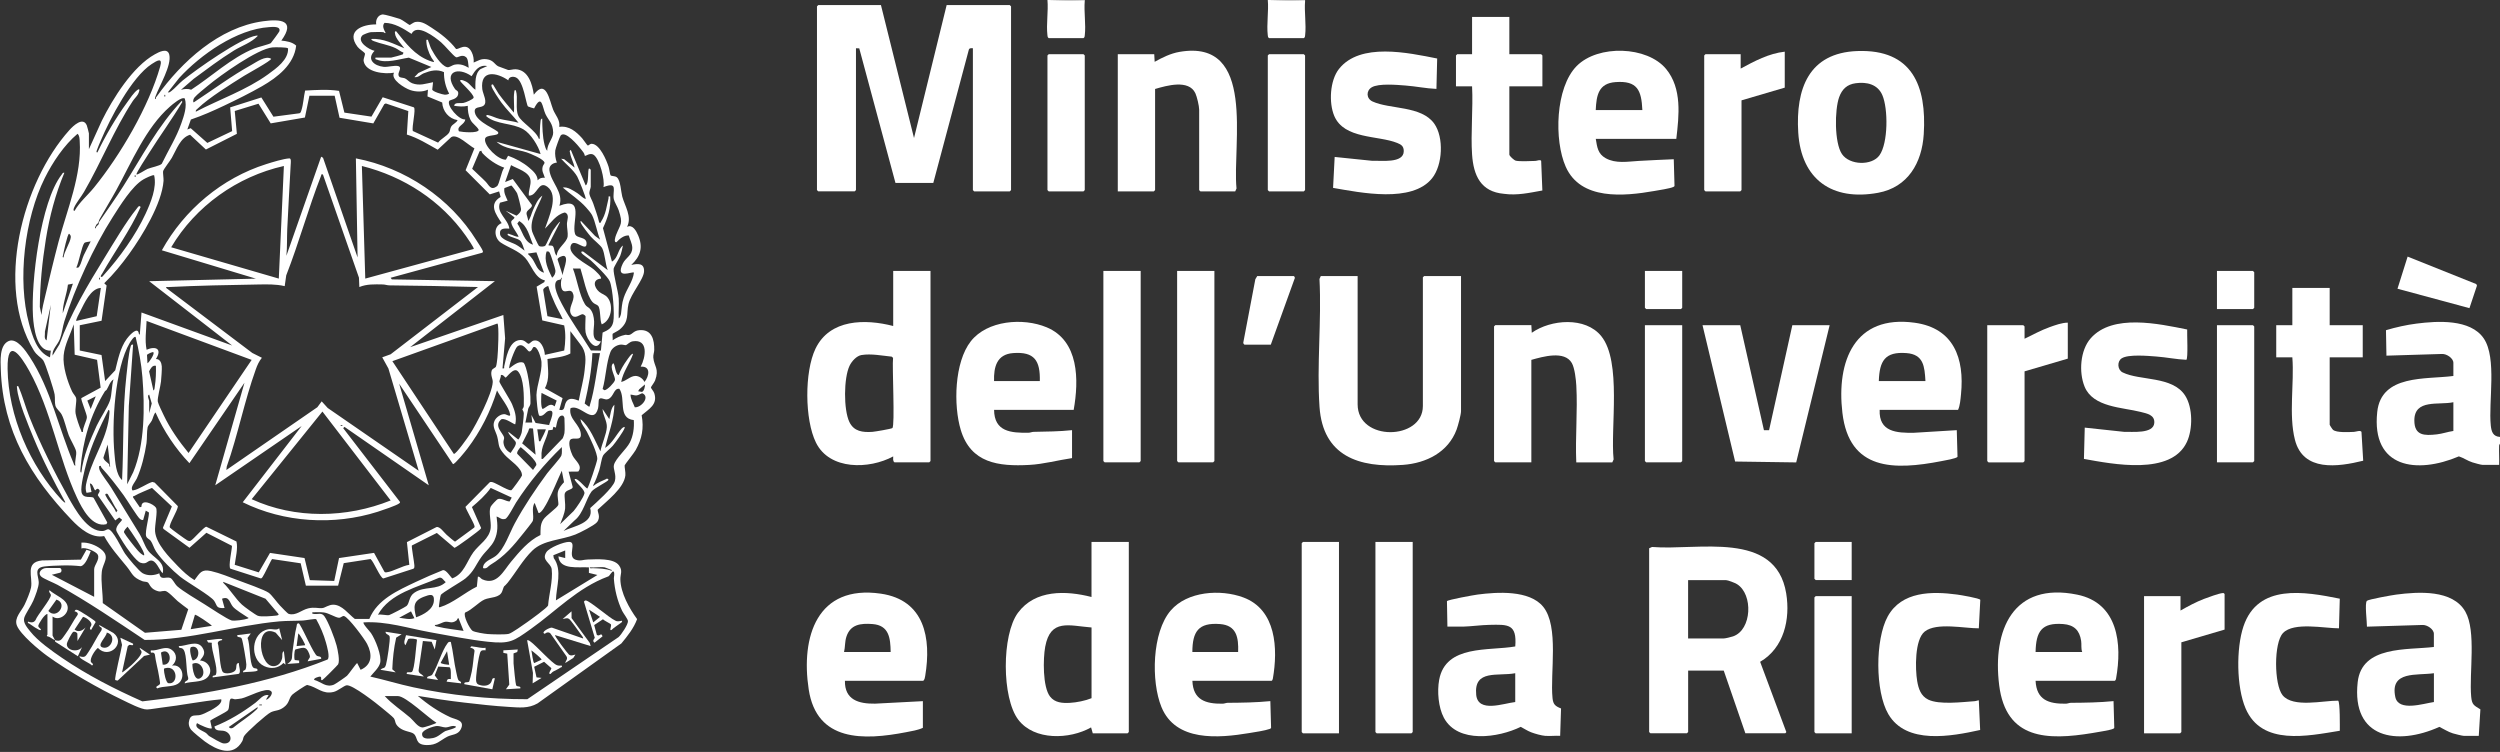 <?xml version="1.0" encoding="UTF-8"?>
<svg id="Layer_1_Image" data-name="Layer 1 Image" xmlns="http://www.w3.org/2000/svg" viewBox="0 0 707.76 212.88">
  <rect x="0" y="0" width="707.76" height="212.88" fill="#333333" stroke="none"/>
  <defs>
    <style>
      .cls-1 {
        fill: #fff;
      }

      .cls-2 {
        fill: #fff;
      }

      .cls-3 {
        fill: #fff;
      }

      .cls-4 {
        fill: #fff;
      }

      .cls-5 {
        fill: #fff;
      }

      .cls-6 {
        fill: #fff;
      }

      .cls-7 {
        fill: #fff;
      }
    </style>
  </defs>
  <path class="cls-7" d="M707.76,123.7c-.01.64.02,1.28,0,1.92,0,.03-.24.27-.25.58-.07,1.8.07,3.62.01,5.41h-4.68c-.46,0-2.32-.53-2.89-.71-1.38-.44-2.49-1.27-3.83-1.7-11.92,5.06-24.79,3.36-23.12-12.54,1.12-10.73,13.74-9.19,21.56-10.22v-3.72c0-1.33-1.95-2.59-3.24-2.51l-15.71.48-.13-7.21c2.79-.83,5.77-1.5,8.68-1.87,5.87-.75,15.22-1.35,19,4.2s1.3,18.02,1.99,24.62c.18,1.76.6,3.14,2.61,3.27ZM694.56,113.87c-4.1.9-11.04-1.01-11.05,5.15,0,4.36,2.88,4.34,6.37,3.95,1.55-.17,3.13-.74,4.68-.96v-8.15Z"/>
  <path class="cls-7" d="M359.4,0l10.08.24c-.27,3.07.36,6.73.01,9.72-.04.35-.03.62-.37.83h-9.84c-.34-.21-.33-.48-.37-.83-.36-3.06.29-6.82.01-9.96h.48Z"/>
  <path class="cls-7" d="M297.02,0l10.08.24c-.27,3.07.36,6.73.01,9.72-.04.35-.03.62-.37.83h-9.84c-.34-.21-.33-.48-.37-.83-.36-3.06.29-6.82.01-9.96h.48Z"/>
  <polygon class="cls-6" points="307.1 0 307.1 .24 297.02 0 307.1 0"/>
  <polygon class="cls-2" points="369.47 0 369.47 .24 359.4 0 369.47 0"/>
  <path class="cls-7" d="M25.19,42.19l3.63-8c3.13-6.31,8.75-15.34,15.01-18.81,1.12-.62,3.61-1.99,4.1.12.7,3.04-2.83,8.81-3.92,11.81-.08.23-.32.78.13.73-.11-.46.09-.51.27-.77,7.02-9.8,17.62-19.55,30.11-21.26,4.97-.68,9.27-.26,5.13,5.48,1.46.15,3.07.38,4.2,1.43-.61,5.36-5.27,8.95-9.64,11.47-3.3,1.9-7.32,3.89-10.78,5.53-3.05,1.45-6.19,2.84-9.39,3.92l-1.01,2.82.96-.37,4.71,4.17,7.02-3.34-.56-6.72,8.83-2.81,3.42,5.45,7.36-.97c.38-.12.47-.54.57-.87.53-1.65.64-3.84,1.04-5.56,3.22-.17,6.4-.4,9.6.09l1.52,6.15,7.66,1.14,3.18-5.49,8.83,2.86c.65.51-.66,5.63-.29,6.7l7.15,3.29c.69-1.02,2.57-1.9,3.14-2.88.29-.5.21-1.03.54-1.62.44-.77,1.46-1.04,1.84-1.87-2.48-.39-4.24-2.52-4.36-4.99l-4.17-1.72.13-1.92c-1.49.73-3.49.64-5.03.11s-5.64-2.98-4.57-4.91c-2.57.47-8.05-.03-8.6-3.3-.12-.75.55-1.79.33-2.22-.14-.27-1.61-1.2-2.05-1.8-3.37-4.49,1.32-6.39,5.28-6.35-.24-1.27.5-2.71,1.86-2.83.4-.04,4.25,1.05,4.85,1.28.73.28,2.6,1.72,2.76,1.72.13,0,1.05-.77,1.69-.87,1.77-.28,3.13.77,4.55,1.66,2.43,1.53,5.16,3.69,6.87,5.97.64.38,2.96-2.11,4.46.94.44.9.63,1.93.55,2.93,1.4-.56,2.04-1.15,3.7-.94,1.95.25,2.24,1.52,3.27,2.01.18.08,2.66,1.01,2.8,1.04.38.08,1.42-.24,2.11-.21,3.62.18,4.72,4.24,5.15,7.2,3.49-4.71,4.45,1.68,5.47,4.24.6,1.51,2.06,2.95,1.73,4.87,2.79-.39,4.75,1.32,6.49,3.23.31.34,1.42,2.01,1.57,2.04.26.06.6-.51,1.16-.48,2.27.1,4.18,4.72,4.76,6.54.17.52.4,2.18.53,2.35.25.35,1.24.13,1.8.6,1.07.88,1.16,4.1,1.52,5.44.72,2.68,2.83,5.69,1.37,8.58,1.58-.79,2.63,1.21,3.16,2.47,1.42,3.38.62,5.9-1.97,8.31,1.82-.38,3.68-.6,3.62,1.8-.06,2.26-3.75,6.39-4.41,9.27s.36,4.86-2.56,7.27c-.44.37-1.83,1.02-1.88,1.11-.2.32.05,1.41-.04,1.88,1.17-.77,2.17-1.25,3.56-1.54.34-.07.74.17,1.24,0,.88-.28,1.22-1.2,2.79-1.32,3.5-.28,4.24,2.73,4.18,5.62-.02.73-.33,1.36-.26,2.15.21,2.5,1.76,3.13.5,6.48-.23.6-1.15,1.75-1.18,1.95-.03.22.76,1.06.94,1.62,1.07,3.24-1.53,4.5-3.56,6.27.67,3.7.11,6.6-1.69,9.85-.49.88-3.06,4.06-3.12,4.32-.09.39.29,1.99.2,2.83-.38,3.65-5.3,7.29-7.81,9.71-.24.49,1,2.07-.24,3.58-.74.9-4.87,2.99-6.11,3.48-3.93,1.57-9.01,1.5-12.15,4.52-2.68,2.58-4.75,6.3-7.04,9.15-1.13,1.41-.83.33-1.5,2.34s-3.48,1.69-5.04,2.39c-1.66.75-3.58,2.96-5.45,3.67-.7.8,1.26,4.6,2.03,5.16.57.42,3.5.88,4.33.94,1.26.1,4.85.2,5.95-.05.84-.19,4.33-2.68,5.28-3.35s5.64-4.05,5.87-4.69c.25-3.22,1.4-7.06,1.02-10.26-.21-1.81-3.03-2.48-1.5-4.84.84-1.29,4.91-2.91,6.42-2.9,2.39,0-.67,4.21,1.85,5.05,1.42.47,2.16-.04,3.4-.06,2.46-.05,7.34-.49,8.9,1.68,1.1,1.54.34,2.44.37,3.93.07,3.84,2.53,8.24,4.74,11.26-.95,2.6-2.72,4.79-4.45,6.89l-23.73,16.97c-2.62,1.51-5.22,1.17-8.11,1-4.13-.24-8.57-.75-12.69-1.23-4.38-.5-8.76-1.18-13.1-1.89,2.77,2.39,5.86,4.49,9.19,6.03,1.49.69,4.25.81,2.99,3.38-.82,1.68-2.53,1.46-3.85,2.15-2.07,1.08-2.96,2.42-5.82,2.36-3.46-.07-2.35-2.22-3.73-3.24-.8-.59-2.67-.58-4.05-1.71s-.93-1.81-1.53-2.67c-.29-.41-2.67-2.31-3.28-2.83-1.51-1.28-8.48-6.74-10.1-6.47-.75.13-2.45,1.58-3.62,1.87-3.21.8-4.61-1.35-7.52-1.97-.38,0-3.81,2.34-4.2,2.73-1.12,1.11-.71,2.31-2.41,3.58-1.46,1.09-2.3.8-3.64,1.4-1.17.52-6.96,5.69-7.62,6.77-.28.46-.26.99-.5,1.42-2.58,4.63-7.24,2.54-10.61.1-.68-.49-3.5-2.79-3.88-3.31-.67-.9-.83-1.79-.49-2.89.48-1.56,1.87-1.03,3.03-1.29,1.25-.28,4.93-2.19,5.64-3.24.29-.43.45-.64.35-1.21-5.68.54-11.29,1.7-16.95,2.36-1.26.15-2.86.47-4.05.52-1.57.07-5.3-1.9-6.92-2.67-6.8-3.26-15.24-8.07-21.34-12.48-2.29-1.65-7.65-6.11-8.61-8.65-.81-2.13,1.28-3.99,2.18-5.84.58-1.2,1.6-3.62,1.84-4.87.57-2.99-1.86-7.18,3.11-7.68l11-.23,1.58-2.79,1.21.38c-.48,1.18-1.45,4-2.82,4.27-1.74-.19-3.48-.26-5.23-.21-1.43.04-3.63.11-5,.28-3.2.38-1.77,2.52-1.67,4.44.07,1.32-1.01,3.99-1.55,5.28s-2.29,3.8-2.57,4.87c-.37,1.37.9,2.78,1.72,3.82,2.13,2.71,6.15,5.54,9.04,7.51,7.05,4.81,14.89,8.83,22.69,12.28,17.84-2.02,35.71-5.16,52.42-11.84.79-.59-.19-3.9-.44-4.81-.63-2.28-1.61-4.54-2.76-6.61-.31-.2-3.07.34-3.72.37-2.17.13-4.54.05-6.71.24-12.79,1.17-25.22,5.3-38.14,5.26-8.1-5.4-16.15-10.91-24.68-15.61-1.04-.57-3.97-1.72-4.61-2.34-1.15-1.13.21-2.41,1.45-2.41h3.84c.44,0,.73,1.01.11,1.31l-2.39.6,11.99,6.24v-7.79c0-1.24,1.68-2.76,1.02-4.14-.42-.88-3.63-2.27-4.62-1.73v-1.68c1.81-.17,4.09.7,5.5,1.82,2.84,2.24.51,3.87.26,6.46-.29,2.93.33,5.9.28,8.83l11.95,8.41,10.29-.85,1.96-5.82c-.99-.76-2.06-1.49-3.01-2.3-.74-.64-2.79-2.89-3.59-2.89-1.21,0-1.19.48-2.7-.18s-1.71-1.95-2.15-2.22c-.37-.23-1.06-.17-1.52-.34-2.87-1.11-2.79-2.12-4.46-4.17-2.26-2.77-4.66-5.44-6.38-8.61-3.54.73-6.91-2.18-9.2-4.59C8.66,135.02.79,121.93.23,104.65c-.08-2.42-.45-6.94,2.23-8.1,2.3-1,4.88,2.86,5.94,4.49,5.98,9.12,8.21,20.22,12.4,30.04.13.3.13.71.54.77-.28-1.31.44-2.94.19-4.14-.19-.93-1.58-3.23-2.05-4.43-.69-1.79-1.21-4.36-2.01-5.9-.48-.93-1.53-1.6-1.78-2.54s-.06-2.07-.22-3.14c-.19-1.25-2.64-8.93-3.24-9.7-.82-1.03-1.76-1.29-2.69-2.83-10.91-18.05-3.31-47.41,10.12-62.36,1.08-1.2,3.84-3.85,4.91-1.32.1.22.6,2.15.6,2.28v4.43ZM108.56,9.11c-1.04-.13-2.49,0-3.6,0-.37,0-2.12.63-2.41.95-1.61,1.77,1.93,3.99,3.49,4.33-2.39,2.4-.07,4.26,2.55,4.53,1.31.13,3.16-.53,4.26-.18.93.3-.03,1.64-.05,2.25-.04,1.22,1.14.88,1.87,1.21.57.25,1.21,1.06,2,1.36,2.16.82,3.81.11,5.93-.29l-.23,2.06c0,.59,2.89,1.43,3.53,1.48.36.03.96-.09,1.26-.3-1-1.85-1.51-3.98-1.47-6.09-1.99-.89-3.78-.44-5.73.33-.85.34-1.55,1.28-2.64,1.08l1.12-1.16,3.68-1.71-6.38-2.64c-2.69.39-6.34,1.67-8.97.58-.38-.16-.59.03-.48-.59h4.44c.22,0,3.14-.81,3.34-.94l.14-.49c-.83-.26-1.43-.87-2.23-1.25-2.01-.95-4.23-1.23-6.16-1.99-.29-.11-.66-.25-.72-.6,3.35-.25,6.37,1.39,9.36,2.63-.8-1.17-2.5-2.72-2.64-4.19-.03-.35-.14-.7.36-.6,2.71,3.36,5.2,6.75,9.42,8.33,2.11.79,1.09.06.58-.82-.84-1.46-1.56-3.43-1.48-5.11.62-.12.42.12.59.48.31.67.44,1.38.8,2.08.81,1.55,2.73,4.69,4.44,5.17.66.19,1.45-.59,2.26-.72,1.5-.26,2.63.17,3.9.9-.15-.83-.1-2.44-.73-2.99-1.15-1-2.4.24-2.86,0-.8-.4-3.2-3.35-4.21-4.2-1.73-1.46-6.88-5.52-8.39-2.41-2.29-1.49-4.83-3.1-7.64-3.12-.82.88-.1,2.02.32,2.88-.33.12-.52-.23-.6-.24ZM76.71,12.16c.16-.13,2.31-3.09,2.37-3.28.5-1.53-1.93-1.27-2.9-1.2-9.16.58-19.4,7.81-25.44,14.38l-3.23,4.08c.49.1.64-.11.97-.35.99-.73,2.19-2.15,3.23-3,3.81-3.1,16.49-12.08,20.87-12.71.14-.02.39-.06.36.12-1.86,1.91-4.47,2.73-6.7,4.1-3.95,2.44-7.67,5.27-11.41,8.02l-3.6,3.11c1-.27,1.89-.37,2.89-.03,5.76-3.73,11.32-9.01,17.8-11.66.99-.41,4.32-1.19,4.8-1.56ZM81.54,13.7c-.23-.37-3.78-.34-4.41-.28-4.16.36-14.76,7.91-18.22,10.8-.93.77-3.18,2.56-3.83,3.36-.27.33-.57,1.05-.25,1.42,5.34-3.5,10.69-7.51,16.27-10.59,1.52-.84,4.1-2.77,5.67-1.76-.01.56-6.61,4.16-7.65,4.81-3.85,2.43-9.91,6.15-13.09,9.22-.29.28-.69.47-.6.95,6.69-3.5,14.35-6.14,20.47-10.59,2.33-1.69,5.84-4.18,5.65-7.35ZM21.11,59.69c1.41-2.5,3.71-4.38,5.51-6.6,7.43-9.14,15.53-22.93,18.73-34.26.76-2.69-.88-1.69-2.39-.71-5.69,3.68-11.83,15.52-14.46,21.75-.33.79-.78,1.76-1.04,2.56-.08.23-.33.77.12.72,2.32-4.83,5.19-9.74,8.35-14.08.77-1.06,2-2.97,3.05-3.66.93-.61.28.92.08,1.28-.33.6-1.05,1.28-1.46,1.9-5.24,7.98-8.96,17.36-13.82,25.75-.77,1.34-2.25,3.12-2.79,4.41-.1.23-.38.97.1.94ZM137.95,18.7c-2.3-.44-3.38,1.15-4.44,2.87-3.86-2.76-8.09-1.26-4.68,3.66.27.39.94.42.9,1.22-.08,1.74-2.31,1.75-2.54,2.11-.82,1.32,2.73,5.49,4.52,5.24-.1,1.52-2.56,1.85-1.78,3.38.95.23,5.43.63,5.61-.41-.6-1.15-1.76-1.66-2.36-2.88s-.77-2.65-.75-3.93c-1.37.32-2.47.17-3.84,0,.04-1.1,1.71-.65,2.65-.83.56-.11,2.7-.98,2.85-1.48.09-1.03-3.8-4.38-3.82-4.76-.03-.66,1.65.19,1.85.31.95.58,1.53,1.61,2.47,2.21,0-1.85-.22-4.61,1.46-5.86l1.9-.85ZM143.95,22.77c-3.33-2.33-8.07-3.13-7.41,2.49.16,1.33,1.66,3.78.28,4.71-.9.61-2.74.09-2.38,1.92.57,2.84,6.44,4.8,6.62,5.63.25,1.11-3.47.46-3.73,1.77-.39,1.99,3.76,6.06,5.9,5.91l.61-1.11c2.14.77,4.24,1.9,5.97,3.37,1.11.95,2.37,2.04,2.4,3.59.54-.63,1.22-.8,2.04-.72-.33-1.18-.94-1.81-.62-3.13.09-.39.52-.88.53-1.07.06-1.01-4.12-2.69-5.06-3-2.85-.94-6.17-.85-8.52-2.99l12.47,3.48c-.59-2.29-2.82-5.82-4.87-7-3.25-1.87-7.56-1.29-10.48-3.67-.1-.49.24-.41.58-.34.87.16,2.03.78,3.05,1.03,1.8.43,3.69.63,5.48,1.11-1.55-1.98-3.41-3.74-4.9-5.77-.6-.83-2.67-3.84-2.78-4.66-.06-.44.28-.52.47-.35.11.1,1.26,2.15,1.59,2.61,1.35,1.84,2.83,3.56,4.29,5.3.23-2.07-.19-3.74.12-5.87.05-.33.11-.75.47-.36.65,2.15-.25,5.1.67,7.13.84,1.85,5.06,4.22,5.82,6.53.39.06.22-.32.24-.59.07-1.44.04-2.9.23-4.33.05-.36.03-.74.48-.83.03,2.38.07,5.08.65,7.38.11.44.38,1.49.79,1.72-.13-1.8,1.71-3.55,1.66-5.12-.08-2.71-1.29-3.35-2.19-5.26s-.97-5.95-3.21-1.59c-.13.02-1.62-.48-1.72-.55-.55-.46-1.21-7.21-3.42-8.21-.82-.37-2.08-.22-2.16.83ZM46.78,27.33v-.48h-.24v.48h.24ZM94.76,27.1h-7.16s-1.28,6.17-1.28,6.17l-9.68,1.66-3.46-5.57-6.72,2.06.6,6.47-8.77,4.44-4.48-4.18c-2.77.82-3.8,4.15-5.16,6.52-.54.94-2.23,3.07-2.47,3.77-.11.32.16,2.04.12,2.74-.44,6.41-6,15.53-9.74,20.71-2.13,2.94-4.43,5.77-7.05,8.3l.67.64-1.43,9.98-6.17,1.27v7.15s6.16,1.28,6.16,1.28l1.02,7.38,2.87-3.06c.76-3.02,1.4-6.34,3.26-8.9.47-.64,2.51-3.07,3.23-2.08.24.33.06.88.46.85l.48-6.23,25.67,9.35-23.51-18.21,30.23-.72-26.63-8.03c6.34-11.46,17.01-20.44,29.56-24.4,1.7-.54,4.86-1.52,6.54-1.62.6-.04.39,1.33.37,1.81-.3,6.06-.7,12.15-.97,18.21-.11,2.51,0,5.04-.24,7.55l9.84-28.05.53.31,9.78,28.22-.48-28.05c13.93,2.67,26.7,11.23,34.17,23.27.35.56,1.6,2.42,1.72,2.84.09.31.19.39-.14.61l-25.91,7.08.34.46,29.17.5-23.99,18.69,26.39-9.11.5,6.6-.74,8.51c.72.12.39-.18.48-.58.55-2.25,1.2-6.84,4.12-7.4,1.64-.32,2.19.89,2.74,1.02.32.07.86-.76,1.46-.89,2.07-.47,3.11,2.35,3.19,4.03l5.48-1.23c.35-2.34.47-4.79-.01-7.12l-6.2-1.4-1.6-9.56,2.18-1.29.15-.5c-2.86-.56-3.84-4.49-5.6-6.39-1.88-2.03-4.79-2.91-6.86-4.29-1.93-1.28-2.17-4.61.23-5.52-1.61-2.48-3.81-5.35-.29-7.41l-.43-1.57-2.65.85-6.84-6.84,2.5-6.2c-1.52-.72-4.9-4.27-6.57-3.17l-3.83,3.56c-2.82-1.58-5.61-3.33-8.73-4.29l.41-6.65-6.37-2.16-.43.2-3.11,5.45-9.56-1.6-1.38-6.23ZM38.63,49.38c.25.23,2.56-1.31,3.12-1.55.96-.41,3.57-.89,4.05-1.47,1.85-3.82,4.15-7.45,5.55-11.48.75-2.16,1.67-4.73.97-6.98-.87-.63-3.53,1.69-4.22,2.29-6.82,5.97-10.87,15.8-15.19,23.66-1.52,2.77-3.2,5.46-4.73,8.22-.19.34-.21.75-.36,1.02-.11.2-.36.23-.52.5-.03.04-.77,1.29-.17,1.01.04-.59.57-.78.72-1.01.17-.26.13-.65.26-.84,2.25-3.3,4.64-6.62,6.8-10.04,5.22-8.24,9.79-17.07,16.58-24.19l.12.36c-2.96,4.97-6.39,9.63-9.46,14.52-.35.56-3.75,5.74-3.5,5.97ZM11.75,89.18c.16-1.86.65-3.7,1.08-5.52,1.2-5.06,2.41-10.18,3.74-15.2,2.43-9.17,6.64-18.97,5.99-28.56-.05-.7-.04-1.5-.61-2.02-3.81,3.2-7.06,8.08-9.28,12.54-5.71,11.48-7.81,28.82-4.45,41.21.96,3.55,2.22,8.06,5.93,9.54l.24-1.92c-4.09.32-4.86-6.69-5.05-9.7-.59-9.64,2.1-32.4,8.11-40.1.23-.29.28-.65.77-.54-2.53,6.05-4.2,12.37-5.24,18.85s-1.65,12.74-1.71,19.14l.48,2.28ZM165.78,94.09c-.19-1.19,0-3.24,0-4.55,0-.13-.57-.59-.83-.59-.73-.02-2.24,1.63-3.22.09-1.11-1.76,1.04-3.79.59-5.62s-1.78-.76-2.6-.97c-1.17-.31-1.01-2.88-.65-3.8-.37-.09-.13.32-.41.47s-.72.08-1.02.37c-1.38,1.26.69,5.15,1.4,6.51,2.35,4.52,5.58,8.86,8.25,13.21l2.83.05.48-5.1c1.53-.69,2.65-1.24,3.02-3.04.43-2.09-.14-9.53-1-11.5-.58-1.33-4.15-4.78-5.37-5.9-.51-.47-2.47-1.73-2.64-2.16s.25-.41.55-.31l6.89,5.22c-.69-1.68-.79-4.72-1.57-6.21-.4-.77-2.48-2.4-3.22-3.26-.58-.67-2.75-3.4-2.89-4.07-.03-.13-.06-.4.12-.36l3.95,4.2,1.45,1.07c-.86-2.08-1.3-5-2.28-6.95-.29-.58-1.21-1.64-1.68-2.16-1.92-2.15-4.45-3.74-6.6-5.63,1.31-.31,3.06.9,4.15,1.6.78.51,1.45,1.35,2.32,1.63.23-.25-2.07-5.8-2.39-6.36-1.07-1.87-3.13-3.44-4.56-5.03l.85.11,2.98,2.41c-.25-1.36-1.07-2.77-1.28-4.12-.06-.42-.33-.56.2-.91l4.2,10.06c1.02-.53.48-4.44.96-4.79.15-.02.48.32.48.36v4.79c0,.46-.48,1.3-.38,2.05.1.71.84,1.95,1.1,2.74.59,1.79,1.27,3.56,1.68,5.4.56.12.38-.08.53-.31,1.38-2.13,1.52-4.2,2.1-6.54.1-.41-.24-.7.48-.58.27,3.15-.74,6.17-2.05,8.98l2.54,9.47c1.79-1,1.65-3.51,3.11-4.55-.19.94-.43,2.05-.77,2.94s-1.8,3.07-1.86,3.67c-.14,1.4,1.3,6.31,1.44,8.37.12,1.85-.09,3.78,0,5.63.36-.07.62-1.09.66-1.37.26-1.78.16-2.65.77-4.5.81-2.45,2.58-4.56,2.88-7.07-.45-.46-5.41,2.12-3.16-2.56.82-1.7,2.72-2.31,2.69-4.5-.02-1.16-.69-2.37-.99-3.47-1.37-.07-2.58.93-3.46,1.9-.92.2-.32-1.55-.13-2.05,1.3-3.29,2.02-3.02.74-6.95-.31-.95-1.23-2.39-1.39-3.16-.47-2.25,1.42-5.12-2.93-3.42.46-2.07-1.07-7.92-2.74-9.12-1.03-.74-2.31.42-2.53.26-.1-.74-.66-1.32-1.11-1.89-.76-.98-4.44-5.41-5.73-3.86-.26.31-1.47,3.69-1.53,4.22-.13,1.17.05,2.35.45,3.45-1.23.1-2.29.92-2.11,2.22.48,3.48,4.11,6.18,2.83,10.01,7.3-2.87,3.39,4.75,4.42,7.93.47,1.46,3.27.67,3.27,2.75,0,2.61-3.44-1.63-4.4.41-1.29,2.74,4.71,5.45,6.41,6.9.42.36,2.45,2.17,2.05,2.63-2.46.19-1.99,2.46-.49,3.73.8.67,1.69.76,2.41,1.67,1.72,2.19,1.05,6.44-1.68,7.55-.62-1.22-.25-4.48-1.07-5.29-.38-.38-1.07-.45-1.58-1.06-1.69-2.01-2.54-6.91-3.38-9.45l-2.14-.02c1.15,2.91,1.81,7.53,3.42,10.13.46.74.93.77,1.38,1.26.89.97,1.13,2.3,1.21,3.59.12,2.05-1.19,5.65,1.91,5.65-1.39,3.37-4.02-.63-4.32-2.52ZM136.27,42.67l-.49.15-2.11,4.96c1.24,1.25,2.58,2.38,3.81,3.64.96.98,1.43,2.66,3.21,1.3.72-.55,1.22-4.27,2.06-5.25-2.27-.8-4.48-2.34-6.13-4.07-.24-.26-.32-.7-.35-.72ZM149.71,55.38c-.14-1.44.67-3,.47-4.42-.34-2.34-3.74-3.18-5.5-4.21l-1.68,4.79,2.16-.86,5.4,7.34c.26.74-1.24,1.31-1.47,2.14-.18.65.52,1.67.38,2.41.74-.72.95-2.06,1.4-3.04.64-1.42,1.38-3.26,2.68-4.15-1.09,2.92-3.8,7.01-2.89,10.2.13.46,1.74,3.95,1.93,4.07.39.24,1.47.23,1.81-.12.25-.26,1.61-3.45,2.17-4.3.16-.25,1.82-2.64,2.02-2.42l-3.35,6.59c.35.28.95-.09,1.32.35.42.5.37,2.2,1.07,2.64.02-2.18,2.81-3.62,3.07-5.45.13-.94-.21-2.41-.2-3.54,0-1.05.87-2.68-.59-3.24-2.49.57-3.91,2.92-5.63,4.57,1.02-3.13,4.03-9.32.69-11.84-2.59-1.95-2.81,2.63-5.25,2.49ZM80.37,46.99c-13.22,2.97-25.01,11.37-31.91,23.01l30.47,8.87,1.44-31.88ZM134.11,70.48c.21-.24-1.88-3.21-2.2-3.67-7.06-10.02-17.59-16.84-29.46-19.82l.96,31.88,30.71-8.39ZM91.41,49.38c-.6-.08-.38.02-.5.34-3.61,9.21-6.27,19.01-9.88,28.24l-.43,3.05c-2.47-.59-5-.51-7.54-.47-8.4.14-17.03.31-25.43.73-.27.01-.66-.16-.59.24l24.39,18.42,2.71,1.36c-.85,1.07-1.28,2.03-1.73,3.3-3.19,8.84-5.07,18.6-8.22,27.5l-.11.97,25.76-17.77,1.23-1.66,1.71,1.88,25.75,17.77-8.57-28.95-1.75-3.17,2.38-.86,24.73-19.04c-8.36-.25-16.7-.37-25.08-.47-.62,0-1.21-.25-1.9-.26-2.24-.04-4.51-.14-6.61.73l-.11-2.65-10.21-29.24ZM38.38,50.1v-.48h-.24v.48h.24ZM43.65,49.63c-.36-.25-2.57.88-3.03,1.15-3.24,1.87-6.66,7.48-8.72,10.7-5.33,8.33-10.7,20.04-13.68,29.48-.51,1.62-.65,3.41-1.25,4.99-.66,1.73-2.27,2.9-2.1,4.73l1.96-3.19c3.02-8.43,8.07-16.93,12.81-24.6,2.54-4.11,6.06-10.13,9.02-13.76.29-.35.72-1.21,1.15-.52-2.96,6.65-7.33,12.55-10.89,18.85-.17.3-.46.53-.38.93.46.1.57-.23.82-.5,4.52-4.99,9.03-11.27,11.86-17.39,1.46-3.17,3.23-7.4,2.42-10.87ZM143.23,59.69l3,1.37c.6-.46,1.33-1.07,1.27-1.91-.05-.64-.84-3.82-1.1-4.43-.14-.32-1.44-2.15-1.64-2.21l-1.96.74c-.25,1.32.43,2.43.92,3.56l-2.18.58c-1.13,2.85,2.33,4.64,2.66,7.33-1.3-.03-2.83-.24-2.64,1.54.17,1.6,3.15,2.26,4.48,2.98.86.47,1.7,1.14,2.48,1.72-.29-.76-.7-2.4-1.31-2.88-.82-.66-2.62-.85-3.49-1.55-.09-.63.36-.28.68-.2.82.19,1.59.77,2.43.69-.39-1.05-2.48-3.49-2.04-4.43.15-.33.94-.66.84-1.08l-2.4-1.8ZM150.91,69.28c-1.04-2.35-1.52-5.32-3.93-6.7l-.53.71c1.43,1.98,1.87,5.27,4.46,5.98ZM17.99,72.88c.17-1.69,1.92-4.22,2.05-5.73.04-.43-.18-.72-.48-.98-.45,0-1.59,5.3-1.69,5.98-.04.25-.32.78.13.73ZM25.67,68.33c-.45.14-1.53.16-1.8.47-.7.8-1.59,5.69-2.27,6.96.56.06.62.05.91-.41.46-.72.79-2.23,1.21-3.11.62-1.32,1.33-2.6,1.96-3.91ZM154.75,71.2c-.87,2.54.46,5.18,1.56,7.43.63-.53,1.01-1.27.92-2.11-.06-.56-1.31-4.47-1.57-4.91-.28-.46-.37-.46-.91-.41ZM151.86,71.44c-3.58.59-2.46-.09-1.09,1.93.92,1.37,1.34,3.4,3.25,3.82l-2.16-5.75ZM159.3,77.91c-.07-1.01,1.93-5.17.33-5.47-.36-.07-1.8.47-1.78,1.03l1.45,4.43ZM28.31,79.11v-.48h-.24v.48h.24ZM20.63,80.31l-1.4.27c-.31,2.73-1.5,5.36-1.47,8.12l2.88-8.39ZM155.23,81.03c-.23-.2-1.54.63-1.44,1.09l1.19,7.39,4.34.87c-.66-1.5-1.52-2.9-2.2-4.39-.71-1.57-1.44-3.29-1.88-4.96ZM28.55,81.51c-2.92.16-4.68,4.37-5.88,6.71-.21.41-1.29,2.35-1.07,2.64l5.78-1.34,1.17-8.01ZM13.19,96.37l1.2-10.07-1.67,7.55c.09.77-.37,2.08.47,2.51ZM71.25,101.89l-29.75-11.03c-.1,2.72-.54,5.45,0,8.15,2.71-1.17,4.44-.16,2.64,2.63,1.15-.03,1.58,1.07,1.66,2.07.07.89-.13,3.29-.22,4.28-.13,1.32-1.07,4.76-.91,5.69.11.66,1.3,3.08,1.67,3.86,1.81,3.82,4.36,7.44,7.04,10.7l17.87-26.36ZM140.82,91.58l-29.74,10.67,17.4,26.25c.61.15,4.01-4.73,4.53-5.53,1.93-3,6.34-11.47,6.49-14.81.04-.91-.69-1.94-.31-3.22.19-.64,1.05-.74,1.23-1.18.19-.47.32-1.84.4-2.46.16-1.28.54-9.32,0-9.7ZM21.14,100.42l-.27-8.6c-.94,2.87-2.56,5.71-2.85,8.78s1.05,7.37,2.4,10.25c.27.57.99,1.34,1.11,1.77.26.97-.34,2.99-.13,4.44.15,1.02,1.12,3.93,1.6,4.87.13.25-.13.45.5.34-.14-1.24,1.1-3.16,1.1-4.2,0-.84-1.81-5.02-1.56-5.37l5.45-2.95-1.01-7.88-6.34-1.45ZM161.47,93.73v6.35c-1.83,1.02-4.38,1.18-6.48,1.56.07,2.86.73,5.6-.73,8.26l5.01,2.81-.93,3.31c1.76.44,1.27-1.15,1.95-2.24,1.12-1.79,3.4-.22,3.57-.39.5-2.85,1.34-5.65,1.65-8.54s.64-5.14-1.31-7.5l-2.74-3.62ZM38.39,95.41c-.4-.37-1.45,1.31-1.63,1.61-4.27,7.17-5.15,23.16-4.36,31.35.22,2.35.4,5.93,2.16,7.55.48-9.86.12-19.75,1.23-29.58.25-2.22.6-6.16,1.18-8.17.12-.41.18-.69.71-.61l-1.21,17.37-.47,22.18,1.72-3.43c3.28-7.88,3.28-18.43,2.6-26.89-.31-3.85-1.01-7.65-1.92-11.39ZM181.38,103.8c1.44-2.63,2.27-7.89-2.26-7.17-.87.14-1.65,1.05-1.92,1.08-.31.04-.92-.19-1.45-.15-1.24.1-2.5.96-2.94,2.11-1.18,3.06-1.29,7.25-2.21,10.46l.54.35c.81-.07,2.74-2.1,2.94-2.83.27-.96-1.73-3.65-.5-4.8.55.02.56,3.1,1.56,3.35.51-1.47,1.44-2.98,2.35-4.25.18-.25,1.4-2.11,1.73-1.74-.92,2.69-2.82,5-3.36,7.91,1.34-.22,2.55-1.63,3.96-1.69,1.06-.05,2.2.74,2.63,1.7,1.35-1.61,1.88-4.56-1.08-4.32ZM150.94,98.32c-.11.06-.49,1.26-1.11,1.18-.53,0-1.72-2.77-3.41-1.38-.63.52-2.58,5.74-2.22,6.16,1.04-.77,2.5-2.1,3.92-1.64.52.17,1.09,2.65,1.24,3.32.51,2.21.91,6.04.82,8.25-.03.67-.54,1.06-.64,1.52-.36,1.59-.61,3.26-1.02,4.85l.24-.96h1.92s-.24-2.16-.24-2.16l1.19,2.28,3.84.6c.15-1.01,2.17-4.75-.25-3.97-.8.26-1.34,1.58-2.48,1.35-.51-.11-.9-5.09-.87-5.89.12-2.96,1.62-6.3,1.43-9.35-.05-.86-1.1-4.9-2.36-4.17ZM30.71,116.03c-2.41,4.83-4.78,9.77-6.22,15-.49,1.79-1.77,6.73-1.41,8.32.46,2.02,2.82.98,3.43,1.61l3.86,6.94-.24.5c-4.08,1.02-6.9-4.45-8.34-7.52-5.3-11.34-7.22-24.56-13.51-35.89-2.32-4.18-6.26-9.93-6.13-.58.19,13.31,6.29,27.45,15.36,37.16.04.04,1.18,1.22.93.51-3.26-5.9-6.38-11.91-8.95-18.15-1.45-3.52-4.4-10.46-4.66-14.04-.03-.36-.2-.67.33-.57,1.26,2.79,2.01,5.77,3.13,8.62,2.92,7.43,7.2,15.96,11.11,22.94,1.82,3.24,5.41,9.78,9.76,9.45.59-.05,1.09-.51,1.45-.5,1.37.04,3.91,5.65,4.81,6.94.8,1.14,3.96,4.98,5.02,5.54,1.47.78,3.19.62,4.68,0,.29,2.21,1.97.8,3.12,1.32.65.3,1.29,1.75,1.87,2.28,1.59,1.44,5.75,3.88,7.75,5.13,1.49.93,6.38,4.2,7.64,4.59.8.25,3.75-.18,4.57-.49.57-.21.2-.26-.06-.43-1.05-.68-3.29-2.07-4.04-2.92-1-1.13-1-3.13-3.11-2.29l.72,2.63c-2.46.14-2.01-.58-2.92-2s-7.72-5.3-9.67-6.88c-2.14-1.74-5.3-4.83-6.8-7.11-.64-.98-1-2.35-1.52-3.04-.38-.51-1.07-.6-1.3-1.34-.4-1.25,1.07-6.22.75-6.72l-.85-.48-.73,2.63c-.36.07-.56-.03-.85-.22-.74-.51-3.81-5.59-4.71-6.8-1.92-2.61-4-5.35-6.2-7.72-.14-.15-.21-.39-.24-.59l-.48.12c-.04.38,0,.71.13,1.07.47,1.18,2.52,3.73,3.33,5.06,2.65,4.38,5.36,8.73,8.02,13.09.82,1.35,1.38,3.22,2.24,4.47,1.61,2.36,5.07,3.24,4.28,6.63-.98-.89-1.84-3.83-3.46-3.6-.89.13-1.14,1.15-2.79.62-1.3-.42-4.09-4.4-4.88-5.67-.38-.61-1.95-3.05-2.01-3.51-.19-1.44,1.69-2.62,1.62-3.03l-.79-.61-1.12.83-4.91-7.08c-.14-.48,1.08-1.22.13-1.81-.46-.29-.75.37-.85.37-.41,0-.71-2.09-1.56-1.91l.47,2.39-1.41.23c-.56-1.45.03-3.21.45-4.66,1.79-6.13,5.57-11.27,6.02-17.72.02-.25.16-1.13-.25-1.09ZM43.42,99.73c-.21-.21-1.56.47-1.81.72l.14,2.4c.53-.32,2.09-2.69,1.68-3.12ZM169.86,99.97h-2.16c-.17,4.81-1.1,9.59-2.18,14.27l1.1.83c.53.07.28-.09.37-.36,1.42-4.58,1.92-10.02,2.88-14.75ZM44.14,103.56c-1.04-.24-1.5.8-1.93,1.57l1.21,5.38c.35.02.36-.86.41-1.15.3-1.92.36-3.86.31-5.8ZM143.95,122.26l2.75,2.16c.32-.07.95-1.67,1.01-2.07.19-1.32.55-3.97.58-5.26.01-.67-.41-1.02-.41-1.18s.4-.48.41-.95c.05-2.5.11-7.95-1.68-9.85-1.2-1.27-3.17,1.81-3.49,1.8-.12,0-.74-1.02-1.32-.72.07.6-.41,1.32-.42,1.84,0,.37,3.1,5.23,3.58,6.38.77,1.86,1.38,3.66.92,5.68-.22.25-2.71-1.81-3.92-1.41-2.36,1.9.51,3.92.75,5.18.08.39-.22.85-.18,1.35.09,1.34.85,2.41,2.03,3.02.43-.75,1.79-2.3,1.44-3.1-.23-.52-2.41-2.45-2.04-2.89ZM23.03,133.77c.51-4.52,2.45-9.15,4.35-13.27.96-2.07,3.1-5.2,3.73-7.06.59-1.73.46-4.22,1.03-6.04-1.03.65-1.39,2.08-1.94,2.93-.14.22-.4.27-.53.49-4.1,6.67-6.28,14.06-6.88,21.88-.02.26-.19,1.12.24,1.07ZM60.94,137.37l8.27-29.01-15.59,22.77c-3.99-4.19-7.25-9.09-9.6-14.38-.55.64-.67,1.58-1.04,2.32-.31.61-1.06,1.32-1.19,1.93-.26,1.15-.12,3.11-.32,4.47-.48,3.24-1.39,6.99-2.73,9.98-.36.8-1.7,2.32-1.38,3.05.12.28-.04.38.41.31,1.5-.22,3.78-1.91,5.35-2.37l.67.19,6.56,6.66c.02,1.22-2.68,5.27-2.26,6.06.15.27,4.61,3.49,5,3.66.35.15.49.25.88.07.76-.35,3.75-3.94,4.44-3.96l8.53,4.18c.47,1.99-.23,4.51-.49,6.6l6.8,2.14,3.19-5.51,9.77,1.45,1.51,6.26,6.9.23,1.36-6.48,9.91-1.47,2.91,5.3c.18.27.38.23.66.2,1.78-.2,4.5-1.87,6.42-2.12l-.68-6.43,8.36-4.25c.98-.24,2.11,1.5,2.88,2.18.31.28,2.25,1.98,2.4,1.93l5.41-3.97c.2-.25.08-.47,0-.72-.26-.85-2.5-4.75-2.47-5.15l6.76-6.85c.2-.21.39-.23.67-.19.79.11,3.26,1.61,4.26,2,.41.16.82.39,1.28.34.25-.07,3-3.9,3.02-4.15.14-2.17-3.52-4.32-4.9-5.89-2.04-2.33-1.45-2.54-2.09-5.1-.38-1.51-1.53-2.86-.79-4.49.45-1,1.74-1.96,2.86-1.91.47.02,1.71.9,1.58.11-.35-2.14-2.75-4.86-3.72-6.83-1.82,5.93-4.65,11.57-8.42,16.52-.5.65-3.54,4.46-4.05,4.34l-15.24-22.77,8.39,28.77-23.87-16.54-.36.36,15.96,20.73c.26.26.11.41-.13.59-.8.61-4.86,1.97-6.05,2.35-12.43,3.93-26.52,3.08-38.22-2.69l16.68-21.58-24.47,16.78ZM182.58,108.84l-1.61,1.37-.31.55,1.05.19c.61-.1.94-1.53.87-2.1ZM175.35,110.07c-1.64-.22-1.53,2.23-3.16,2.91-1,.42-2.03-.7-2.59.04-.21.27-.09,1.86-.29,2.59-1.33,4.95-5.12-1.43-7.81-.02-.61,3.13,2.94,4.62,2.95,7.52,0,1.86-2.3.51-3.01,1.41s.16,3.42.65,4.43c.75,1.51,2.98,2.91,1.62,4.55l-2.73.03,1.17,4.39c-.21.85-1.96.68-2.27,1.84-.17.63.23,3.05.11,4.17-.17,1.58-.87,3-1.41,4.46l3.83-3.72c.82-.98,2.73-3.76,3.03-4.91s-2.43-2.97-2.78-4.08c.73-.6,2.93,2.32,3.6,2.63.35-.26,2.78-7.54,2.83-8.33.09-1.66-2.1-6.11-2.94-7.74-.6-1.17-1.69-2.25-1.8-3.59,2.76,2.37,4,5.96,5.64,9.11.36-2.05,1.71-4.82,1.81-6.84.08-1.75-1.16-3.41-1.21-5.14l1.91,2.88c.33-1.28.44-3.18,1.44-4.08-.06,4.17-1.71,8.19-2.63,12.23,2.07-1.32,3.17-3.81,4.7-5.49.18-.2,1.04-.82.82-.14-.34,1.03-2.57,4.1-3.36,5.03-.65.77-2.37,2.08-2.74,2.78-.48.92-.71,3.02-1.09,4.18-.46,1.41-.95,2.8-1.65,4.11-.05.31-.12.46.19.17.85-.76,2.38-1.36,3.43-1.83.22-.29.66.04.65.19-.02.49-4.04,2.33-4.8,3.35-1.53,2.07-2.33,6.25-4.79,8.16l-3.12,2.99c2.83-1.39,8.7-2.16,7.54-6.47,1.65-1.51,6.46-5.68,6.98-7.66.5-1.88-.57-3.4-.26-4.57.49-1.85,3.51-4.41,4.49-6.31s1.28-4.23,1.13-6.37c-4.65-.52-2.17-6.05-4.08-8.86ZM157.61,113.41l-4.3-2.18c-.11.69-.3,4.42.36,4.55,1.19-.52,2.05-1.9,3.35-.73l.58-1.65ZM179.71,115.31c1.87.13,4.41-2.98,2.15-3.97-.17-.07-1.05.55-1.59.6-.67.06-1.14-.2-1.77-.23.06,1.41.74,2.34,1.21,3.59ZM42.23,113.51c.06,1.15-.04,2.32,0,3.48l.73-2.77-.73-2.51c-.69.22-.01,1.52,0,1.8ZM25.67,115.79l1.44-3.59-2.39,1.21.95,2.39ZM110.6,141.68l-19.32-25.17-20.03,24.81c12.29,5.66,26.88,5.37,39.34.36ZM159.79,122.62c.16-1.23,0-3,0-4.32,0-.05-.26-.59-.4-.62-1.54-.33-1.75,2.36-2.01,3.38l-.72-.24-.22.86-1.19.13c-.54,2.81-2.17,4.54-1.94,7.53.03.36-.19.69.36.59l5.65-5.86c.14-.25.43-1.18.47-1.45ZM96.93,120.35h-.48v.23h.48v-.23ZM150.9,121.32c-1.47-.2-.98.03-1.38.87-.52,1.12-1.14,2.22-1.7,3.32l3.81,3.23-.73-7.42ZM154.51,121.54h-2.4s.48,3.36.48,3.36c.56.12.39-.07.54-.31.19-.3,1.5-2.93,1.38-3.05ZM31.19,132.09l-.71-6.23-1.21,3.7c.07.8,1.39,1.53,1.63,1.88.16.24-.14.73.3.65ZM150.9,133.05l.93-1.37c.31-1.19-3.47-4.31-4.41-5.1-.4.34-1.22,1.42-.97,1.91l4.45,4.56ZM136.75,160.86c-.07-1.92,2.37-2.5,3.6-3.47,2.4-1.88,3.9-6.49,5.39-9.24,2.64-4.87,5.86-9.66,9.14-14.12.73-.99,3.81-4.35,4.05-5.07.26-.78.09-1.59.13-2.39-4.95,4.78-9.21,9.92-12.96,15.7-.57.88-2.35,4.43-3.05,4.63-1.13.33-1.53-.41-2.47-.67.31,2.43.45,4.42-.61,6.71-.85,1.83-2.52,3.1-3.67,4.72-1.7,2.37-2.05,4.02-4.49,6.07-1.16.98-6.79,4.12-7.02,4.73-.18.49-.44,2.41-.52,3.08-.04.33-.02.45.34.34,3.56-1.08,7.04-4.16,10.39-5.8l.29-2.83c.58-.05.77.55,1.27.77,4.11,1.84,6.03-2.49,8.1-4.96,2.38-2.86,4.94-5.96,8.35-7.6.04-1.61-.11-2.94.8-4.36.74-1.16,4.04-3.38,4.25-4.17.14-.53-.34-2.36-.15-3.49.21-1.21.99-2.07,1.77-2.93l-.63-3.24c-1.35,2.9-2.54,5.97-4.04,8.79-.36.67-1.75,3.36-2.54,3.18l-1.1-2.86c-1.02,1.46-.11,3.62-.53,5.1-.09.3-2.19,2.89-2.59,3.4-2.92,3.68-5.37,6.61-9.43,9.04-.71.42-.93,1.22-2.08.92ZM48.67,143.4l-5.64-5.27c-1.67.77-3.46,1.39-5.06,2.31-.2.11-.41-.08-.29.39l1.9,2.78.47-.15c-.07-2.42,3.43-.77,4.1.26.58.88-.4,5.09-.25,6.73.32,3.57,4.02,7.3,6.47,9.84,1.42,1.47,2.92,2.87,4.69,3.94,1.55-2.05,1.95-3.18,4.72-2.55,2.47.56,5.29,1.73,7.69,2.63,1.74.65,7.47,2.67,8.64,3.53.84.62,2.34,2.74,3.17,3.61.41.42,2.11,2.24,2.45,2.34,2.05.61,3.59-1.1,5.54-1.56,1.8-.42,2.73.04,4-.08.72-.07,1.83-.99,3.12-.96,2.47.05,4.26,2.65,6.06,4.03h4.11c2.27-5.54,8.06-8.04,13.15-10.47,2.52-1.2,5.11-2.31,7.71-3.35.89-.09,2,1.75,2.6,2.35,3.35-1.24,4.09-4.79,5.99-7.4,1.64-2.25,4.57-3.84,4.9-6.85.2-1.82-.64-4.57-.02-6.01.17-.4,1.75-2.12,2.11-2.22,1.02-.29,2.25.68,3.27.7l.6-1.1-5.95-2.74c-1.39,2-3.44,3.82-5.32,5.42l2.56,5.82c.1.18-.04.25-.12.37-.29.46-6.93,5.32-7.38,5.36l-4.99-4.22-7.07,3.55c-.17.23.68,4.81.71,5.62.01.35.06.71-.25.95l-8.52,2.76c-.9-.08-2.7-4.76-3.64-5.5l-7.59,1.17-1.59,6.37h-9.13s-1.47-6.33-1.47-6.33l-8.09-1.2c-.24.15-2.17,4.37-2.7,5.09-.15.21-.25.41-.56.38l-8.54-2.75c-.67-.56.44-5.37.44-6.46l-7.24-3.7-4.79,4.25-7.39-5.36-.11-.37,2.5-5.95ZM32.87,145.04l.38-.49c-.94-1.24-1.53-2.83-2.42-4.06-.18-.25-.26-.8-.72-.72-.54.09-.2.54-.07.79.78,1.55,2.2,2.84,2.83,4.49ZM40.78,157.26c.6-.74-3.93-7.15-4.67-8.15-.33.38-1.21,1.19-.97,1.67.41.82,3.12,4.24,3.85,5.05.52.57,1.07,1.14,1.8,1.44ZM160.02,155.83l-3.37,1.36.12.8c2.5,3.46.71,8.06.61,11.98l11.75-7.19-2.41-.59v-1.56c-2.82-.22-8.33.87-8.63-3.12l1.92.48v-2.16ZM171.18,160.62c-1.24-.2-2.9.14-4.2,0-.05.42.54.23.84.24,1.82.07,3.53.07,5.28.72.38-.25-.19-.3-.36-.36-.37-.14-1.31-.56-1.56-.6ZM173.7,161.82c-.39-.37-1.13,1.4-1.59,1.4-8.56,3.18-14.68,9.77-21.84,14.85-4.91,3.48-5.88,4.28-12.16,3.61-5.28-.57-11.01-1.73-16.27-2.68-6.26-1.13-12.44-3.19-18.91-2.8-.35.34,1.77,2.53,2.11,3.04,1.2,1.77,3.11,6.44,2.57,8.47-.38,1.43-1.88,2.71-2.77,3.83,4.09.92,8.09,2.16,12.19,3.04,10.62,2.3,21.37,3.38,32.26,3.37l25.83-17.58c.75-.65,2.72-3.59,2.66-4.52-.04-.63-1.3-2.19-1.65-2.92-1.35-2.85-2.12-5.98-2.34-9.12-.03-.44.33-1.6-.09-2ZM115.09,171.57c.91-.85.61-2.63,2.15-3.72,2.9-2.06,6.4-.61,8.95-3.04-.6-.47-1.05-1.54-1.92-1.23-5.98,2.67-13.88,4.31-17.27,10.45.9-.2,2.38.24,3.15.11.34-.06,4.64-2.3,4.94-2.58ZM63.23,165.02c1.85,1.79,3.42,4.45,5.26,6.15.64.6,3.81,2.9,4.51,3.16.96.36,3.93.08,5.1-.04.36-.04.59-.03.82-.37l-3.74-4.41-12.01-4.79.06.29ZM117.8,174.76c2.11-.74,4.87-2.21,5.04-4.68.14-2.2-1.21-1.76-2.83-1.14-3.17,1.21-2.9,2.91-2.21,5.82ZM117.32,175l-.96-1.92-3.35,1.8c1.43.17,2.9.65,4.32.12ZM89.01,192.5c2.02.59,3.26,2.23,5.52,1.33.42-.17,3.32-2.16,3.71-2.52.49-.45,2.65-3.59,2.88-3.59l.97,1.91c3.3-1.45,3.35-4.41,1.83-7.35-.73-1.41-5.24-7.51-6.52-7.87-.47-.13-.9.53-1.47.48-1.02-.09-2.82-1.31-4.24-1.5-1.05-.14-2.12-.03-3.18-.06-.39.3,0,.43.35.48,1.18.15,2.15-.47,2.97.64,1.11,1.52,2.97,6.38,3.46,8.29.31,1.18.99,4.38.42,5.36-.16.27-4.17,4.3-4.45,4.42-.72.3.06-.99-.72-.97-.31.01-1.96.46-1.55.96ZM59.98,177.16c-.45-.54-4.55-3.33-4.8-3.11l-1.2,4.08,6-.96ZM131.24,178.6l-1.44-3.59c-.37-.02-.27.45-.62.69-1.34.92-1.92.23-3.04.32-.86.07-2.07.96-3.05.91.09.48.51.39.84.48,2.3.58,4.96.83,7.32,1.2ZM75.34,198.02c.33.32,2.37-1.7,1.32-2.4-1.31-1.15-6.56,1.75-8.22,2.1-.49.1-1.36.22-1.86.25-.35.02-.78-.29-1.17-.18-.66.2-.37,2.56-.85,3.24-.42.59-4.21,2.33-5.05,3l.47,2.13c-.47.45-3.59-1.02-4.2-1.44-.91,1.41,1.47,2.06,2.5,2.77.37.26.64.7.99.92.7.44,3.33,1.98,3.97,2.05,2.83.29,2.51-3.03.16-3.54-.98-.21-2.49.21-2.7-1.25,4.2-1.67,8.03-4.02,11.63-6.73,1.19-.9,2.15-2.46,3.73-2.15l-.72,1.2ZM108.92,197.06c2.12,2.34,4.83,4.06,7.2,6.11,1.01.87,2.17,2.73,3.47,2.78.51.02,3.96-1.13,3.96-1.34-2.23-1.31-8.68-7.55-10.91-7.55h-3.72ZM74.13,199.46h-.72v.23h.72v-.23ZM72.93,200.18l-8.15,5.63c.34.48.7.45,1.19.23,2.05-1.69,4.57-3.19,6.49-5.02.26-.25.56-.42.47-.84ZM129.08,205.69c-1.06-.5-1.92.26-2.99.24-.71-.01-1.63-.43-2.38-.4-.95.04-4.14,1.08-4.21,2.18-.11,1.67,1.94,1.47,3.11,1.23,1.48-.31,2.38-1.43,3.52-1.99.28-.13,3.27-.84,2.94-1.25Z"/>
  <path class="cls-7" d="M249.4,1.44l9.36,37.64,9.24-37.64h17.87l.36.36v52.02l-.36.36h-10.08l-.36-.36V13.66c-.47-.01-.99-.12-1.15.41l-10.06,37.72h-10.71s-10.25-38.1-10.25-38.1l-.93-.03v40.15l-.36.36h-10.32l-.36-.36V1.8l.36-.36h17.75Z"/>
  <path class="cls-7" d="M466.88,155.22l.83-.37c12.88,1.09,35.01-4.89,37.97,13.14,1.2,7.32-.63,15.44-7.38,19.37l7.36,19.74c.2.16-.23.5-.26.5h-11.28l-6.12-17.74h-10.08v17.38l-.36.36h-10.32l-.36-.36v-52.02ZM477.92,180.76h9.96c.55,0,2.14-.39,2.75-.6,5.36-1.84,5.74-11.9,1.13-14.78-.57-.36-2.59-1.15-3.17-1.15h-10.68v16.54Z"/>
  <path class="cls-7" d="M384.35,78.15v36.32c0,10.6,18.47,10.24,18.47.48v-36.44l.36-.36h10.44v38.24c0,1.02-.86,4.15-1.25,5.22-2.39,6.43-8.59,9.52-15.18,10-12.46.91-22.67-2.49-23.63-16.42-.81-11.75.61-24.37-.01-36.21l.37-.83h10.44Z"/>
  <path class="cls-7" d="M263.43,76.71v53.82l-.36.36h-9.84c-.54-.39-.34-1.09-.36-1.68-6.77,3.67-18,3.95-21.87-3.91-3.21-6.5-3.27-20.06-.13-26.59,4.06-8.42,14.06-8.47,22-6.42v-15.58h10.56ZM243.93,100.5c-1.45.24-2.81,1.78-3.42,3.06-1.66,3.49-1.71,12.39-.06,15.88,1.3,2.74,3.8,3,6.53,2.82.71-.05,5.32-.83,5.65-1.07.79-.6-.1-17.56.2-19.87l-.37-.35c-2.67-.27-5.88-.91-8.54-.46Z"/>
  <path class="cls-7" d="M319.57,153.43v53.82l-.36.36h-9.84l-.48-1.68c-6.05,3.43-16.07,3.79-20.61-2.18-4.7-6.17-4.7-24.03-.1-30.26,4.87-6.61,13.62-6.33,20.83-4.48v-15.58h10.56ZM309.02,177.64c-6.35-.49-11.64-2.59-13.12,5.47-.61,3.33-.74,11.33,1.36,14.07,1.38,1.8,3.54,1.91,5.64,1.8,1.89-.1,4.41-.61,6.12-1.32v-20.02Z"/>
  <path class="cls-7" d="M437.49,208.33c-1.14-.1-2.93-.6-4.02-1.02s-1.96-1.03-2.94-1.54c-6.31,3.1-17.82,4.8-21.76-2.56-1.57-2.94-1.94-7.52-1.33-10.77,1.86-10.01,14.05-8.1,21.54-9.43.5-6.42-2.04-6.22-7.34-6.11-2.36.05-5.05.43-7.42.5-1.48.04-2.97-.05-4.45,0l-.13-7.21c.29-.41,7.62-1.73,8.68-1.87,5.53-.72,14.66-1.33,18.56,3.45,4.55,5.58,1.93,18.78,2.65,25.88.18,1.8.8,2.28,2.41,2.92l-.25,7.75c-1.36-.09-2.85.12-4.2,0ZM428.97,190.59c-4.85.94-11.79-1.2-11.05,6.13.53,5.17,7.69,2.41,11.05,2.03v-8.15Z"/>
  <path class="cls-7" d="M576.28,192.74c.27,5.41,3.69,6.54,8.53,6.48.51,0,.99-.24,1.43-.25,4.06-.03,8.07-.08,12.11-.48l.21,7.52c-.04.22-.21.26-.38.34-.67.35-4.73.99-5.79,1.17-12.83,2.12-24.48,1.87-26.41-13.5-1.97-15.67,3.94-29.38,22.09-25.67,11.57,2.36,12.77,13.95,10.99,23.78-.05.27-.11.45-.36.6h-22.43ZM589.48,184.59c-.38-1.05-.14-2.11-.3-3.17-.45-3.02-2.06-4.52-5.09-4.75-6.13-.46-7.69,2.12-7.81,7.92h13.2Z"/>
  <path class="cls-7" d="M261.27,198.5v7.55c-1.38.66-3.21.94-4.75,1.24-12,2.32-25.29,2.77-27.57-12.1-2.29-14.97,2.39-29.74,20.42-27.12,12.4,1.8,14.33,12.61,12.56,23.28-.08.47-.16,1.05-.54,1.38h-22.19c-.1,5.42,3.91,6.54,8.53,6.48M252.15,184.59c-.06-3.95-.45-7.57-5.15-7.92-3.34-.25-6.28.08-7.4,3.65-.45,1.43-.3,2.84-.65,4.27h13.2Z"/>
  <path class="cls-7" d="M337.57,192.74c.2,5.42,3.75,6.54,8.53,6.48.51,0,.99-.24,1.43-.25,4.06-.03,8.07-.08,12.11-.48l.21,7.52c-.05.22-.19.28-.38.35-1.29.48-4.3.93-5.78,1.17-8.76,1.46-20.85,2.5-24.88-7.37-2.96-7.24-2.69-21.15,2.63-27.33,4.7-5.46,14.09-6.08,20.51-3.71,9.41,3.46,9.87,14.57,8.4,23.01-.03.2-.19.6-.36.6h-22.43ZM350.52,184.59c.15-4.06-.41-7.57-5.15-7.92-6.09-.46-7.79,2.11-7.81,7.92h12.96Z"/>
  <path class="cls-7" d="M553.97,121.78l.21,7.52c-.17.5-3.79,1.09-4.52,1.24-13.48,2.62-26.14,2.74-28.07-13.67-1.73-14.63,3.44-27.86,20.48-25.5,11.06,1.53,14.11,10.1,13.1,20.23-.14,1.42-.27,3.24-.84,4.44h-22.19c-.26,6.28,4.85,6.56,9.73,6.48M531.9,107.88h13.2c-.24-4.14-.51-7.55-5.39-7.92-6.08-.46-7.62,2.22-7.81,7.92Z"/>
  <path class="cls-7" d="M474.56,39.32h-22.79c.39,2.33.57,4.22,2.81,5.47,2.84,1.59,6.27.95,9.31.77,3.33-.2,6.6-.33,9.96-.48l.21,7.52c-.04.22-.21.26-.37.34-.78.4-4.24.94-5.35,1.13-8.58,1.5-20.82,2.7-25.07-6.85-3.33-7.48-2.96-22.41,3.1-28.53s19.98-5.66,25.32.85c4.54,5.53,3.65,13.18,2.88,19.77ZM464.96,31.16c-.26-5.64-1.42-8.36-7.57-7.92-4.85.34-5.44,3.73-5.63,7.92h13.2Z"/>
  <path class="cls-7" d="M701.76,208.33h-4.2c-.44,0-2.57-.54-3.13-.71-1.37-.42-2.56-1.22-3.83-1.84-12.01,5.41-24.9,3.32-23.13-12.65,1.15-10.4,13.96-9.05,21.57-9.97v-3.72c0-1.33-1.95-2.59-3.24-2.51l-15.71.48c.04-1.22-.69-6.75,0-7.32.53-.44,7.16-1.61,8.31-1.76,6.21-.81,15.98-1.48,19.56,4.84,3.14,5.55,1.05,17.38,1.64,24.01.21,2.34.74,2.49,2.61,3.64l-.46,7.51ZM689.05,190.59c-4.79.71-12.51-.78-10.93,6.73.89,4.24,8,1.84,10.93,1.43v-8.15Z"/>
  <path class="cls-7" d="M303.98,116.03h-22.55c.05,6.19,4.76,6.56,9.73,6.48.51,0,.98-.24,1.43-.25,3.66-.08,7.27-.09,10.91-.48v7.91c-4.03.59-8.02,1.71-12.11,1.93-8.72.47-16.56-.5-19.39-9.9-2.1-6.96-1.82-19.16,2.84-25.1s14.78-6.74,21.45-3.97c9.22,3.83,9.17,14.98,7.68,23.37ZM294.38,107.88c.13-5.78-1.51-8.38-7.57-7.92-4.61.35-5.5,3.9-5.39,7.92h12.96Z"/>
  <path class="cls-7" d="M525.85,14.45c15.47-.55,19.64,9.8,18.77,23.55-.51,8.11-4.48,15.02-12.92,16.58-12.98,2.39-21.78-3.74-22.61-17.06-.76-12.32,2.93-22.58,16.75-23.07ZM525.36,23.56c-2.45.33-3.86,1.67-4.69,3.95-1.29,3.57-1.37,12.92.8,16.11s8.48,3.34,10.62.34c2.47-3.47,2.47-13.2.81-17.03-1.34-3.09-4.42-3.79-7.54-3.37Z"/>
  <path class="cls-7" d="M446.25,130.89c-.31-7.13.41-14.61.01-21.71-.09-1.69-.45-4.97-1.27-6.4-2.06-3.62-8.23-1.8-11.46-.9v29.01h-10.2l-.36-.36v-38.12l.36-.36h10.2l.12,2.16c5.43-3.81,15.19-4.6,19.68.96,5.83,7.22,2.55,25.92,3.49,34.9l-.37.83h-10.2Z"/>
  <path class="cls-7" d="M327.01,25.17v28.65l-.36.36h-10.2V15.34h10.32l.12,2.16c2.18-1.22,4.53-2.38,7.02-2.81,21.89-3.79,14.93,26.15,16.15,38.67l-.37.83h-9.84l-.36-.36v-22.77c0-1.04-.62-3.69-1.08-4.67-1.86-3.96-8.09-2.17-11.4-1.2Z"/>
  <path class="cls-7" d="M619.2,93.29c-.07,1.2.3,8.12-.23,8.57-2.84-.12-5.66-.72-8.5-.93-2.34-.18-7.91-.69-9.8.51-1.36.86-1.25,3.24.26,3.99,4.9,2.42,14.07.97,17.68,6.54,2.22,3.42,2.2,9.55.5,13.17-4.47,9.54-20.92,6.26-29.14,4.78l.23-8.86,11.16,1.2c2.18-.09,8.3.66,8.53-2.52.17-2.31-2.11-2.67-3.85-3.12-5.18-1.32-13.48-1.28-15.88-7.15-1.67-4.08-1.26-10.31,1.73-13.7,6.2-7.03,19.29-4.1,27.31-2.49Z"/>
  <path class="cls-7" d="M406.87,16.57l-.21,8.6c-2.93-.12-5.84-.74-8.76-.96-2.36-.18-7.62-.66-9.56.51-1.63.98-1.56,3.18.23,4.01,4.89,2.26,13.82,1.14,17.47,6.27,2.77,3.9,2.39,11.7-.59,15.44-5.69,7.14-20.29,4.09-28.05,2.75l.45-8.76,10.69,1.1c2.37-.13,8.87.82,8.87-2.75,0-1.39-.71-1.86-1.87-2.32-5.4-2.17-15-1.03-17.8-7.63-1.58-3.73-1.25-10.03,1.32-13.3,6-7.61,19.65-4.58,27.79-2.97Z"/>
  <path class="cls-7" d="M492.67,92.06l6.71,29.74c.75,0,.71,0,1.45,0l6.59-29.74h10.56l-9.47,38.85-17.29-.25-9.23-38.6h10.68Z"/>
  <path class="cls-7" d="M427.3,4.79v10.55h9l.36.36v8.75h-9.36v19.3c0,.42,1.34,1.63,1.85,1.75,1.17.26,4.12.1,5.48.06.53-.01,1.39-.47,1.68-.02l.34,8.39c-3.64.65-7.16,1.47-10.88.94-6.55-.58-8.61-5.15-9.02-11.12s.32-12.99,0-19.3h-4.56v-8.75l.36-.36h4.2V4.79h10.56Z"/>
  <path class="cls-7" d="M659.54,81.51v10.55h9.36v9.11h-9.36v19.06c0,.12.75,1.29.94,1.45,1,.87,4.47.64,5.9.59.61-.02,1.8-.55,2.16-.02l.49,8.18c-7.19,1.77-16.99,3.17-19.32-5.9-1.82-7.09-.16-16.01-.74-23.36h-4.56v-9.11h4.56v-10.55h10.56Z"/>
  <path class="cls-7" d="M662.4,169.5l-.23,8.38c-4.07.01-12.76-1.87-15.83,1.32-2.67,2.77-2.54,14.66-.13,17.62,2.97,3.65,11.58,1.48,15.73,1.54.56.39.47,7.41.47,8.52-9.1,1.47-22.1,4.34-26.67-6.31-2.6-6.06-2.7-16.99-.61-23.23,4.09-12.19,17.25-9.87,27.27-7.85Z"/>
  <path class="cls-7" d="M560.21,177.88c-4.06.03-11.94-1.74-15.3.9-2.9,2.28-2.71,10.68-2.15,14.02.37,2.18,1.03,4.23,3.13,5.26,3.1,1.52,9.66.69,13.24.44.37-.03.71-.22,1.08-.24l.38,8.4c-8.2,1.81-20.92,4.21-26-4.49-3.75-6.42-3.74-21.16-.17-27.65,3.93-7.14,12.5-7.16,19.64-6.2.9.12,6.48,1.05,6.57,1.51l-.42,8.04Z"/>
  <polygon class="cls-7" points="399.94 153.43 399.94 207.25 399.58 207.61 389.75 207.61 389.39 207.25 389.39 153.43 399.94 153.43"/>
  <polygon class="cls-7" points="379.07 153.43 379.07 207.61 368.87 207.61 368.52 207.25 368.52 153.79 368.87 153.43 379.07 153.43"/>
  <polygon class="cls-7" points="322.93 76.71 322.93 130.53 322.57 130.89 312.73 130.89 312.37 130.53 312.37 76.71 322.93 76.71"/>
  <polygon class="cls-7" points="343.8 76.71 343.8 130.53 343.44 130.89 333.61 130.89 333.25 130.53 333.25 76.71 343.8 76.71"/>
  <path class="cls-7" d="M585.4,91.34v10.19l-12.24,3.6v25.41l-.36.36h-9.84l-.36-.36v-38.48h10.2l.36.36v3.48c2.37-1.14,4.65-2.41,7.14-3.3,1.6-.57,3.4-1.23,5.1-1.26Z"/>
  <path class="cls-7" d="M606.99,207.61v-38.84h10.32v4.08c2.15-1.22,4.34-2.41,6.66-3.3,1.1-.42,4.33-1.61,5.32-1.65.3-.01.31.04.5.27v10.07l-12.24,3.6v25.41l-.36.36h-10.2Z"/>
  <path class="cls-7" d="M505.27,14.62v10.19l-12.24,3.6v25.41l-.36.36h-9.84l-.36-.36V15.7l.36-.36h9.96v4.08c3.9-2.11,8-4.3,12.48-4.79Z"/>
  <polygon class="cls-7" points="627.63 130.89 627.63 92.06 637.82 92.06 638.18 92.42 638.18 130.53 637.82 130.89 627.63 130.89"/>
  <polygon class="cls-7" points="476.24 92.06 476.24 130.53 475.88 130.89 466.04 130.89 465.68 130.53 465.68 92.06 476.24 92.06"/>
  <polygon class="cls-7" points="524.22 168.77 524.22 207.61 514.03 207.61 513.67 207.25 513.67 169.13 514.03 168.77 524.22 168.77"/>
  <polygon class="cls-7" points="359.28 15.34 369.11 15.34 369.47 15.7 369.47 53.82 369.11 54.18 359.28 54.18 358.92 53.82 358.92 15.7 359.28 15.34"/>
  <polygon class="cls-7" points="296.9 15.34 306.74 15.34 307.1 15.7 307.1 53.82 306.74 54.18 296.9 54.18 296.54 53.82 296.54 15.7 296.9 15.34"/>
  <path class="cls-7" d="M355.92,78.15h10.32c.15,0,.48.48.27.73l-6.74,18.69h-7.44c-.1,0-.4-.38-.35-.58l3.41-17.94.54-.9Z"/>
  <polygon class="cls-7" points="699.11 87.24 678.74 81.74 681.61 72.64 701.05 80.43 701.24 80.86 699.11 87.24"/>
  <polygon class="cls-7" points="627.63 87.5 627.63 76.71 637.82 76.71 638.18 77.07 638.18 87.14 637.82 87.5 627.63 87.5"/>
  <polygon class="cls-7" points="476.24 76.71 476.24 87.14 475.88 87.5 466.04 87.5 465.68 87.14 465.68 76.71 476.24 76.71"/>
  <polygon class="cls-7" points="524.22 153.43 524.22 164.21 514.03 164.21 513.67 163.86 513.67 153.79 514.03 153.43 524.22 153.43"/>
  <path class="cls-7" d="M48.7,188.43c2.99-.52,3.96,3.63,1.67,5.14-1.48.98-4.18.58-5.87,1.32-.85-.62.66-.73.81-1.35.05-.2-.22-1.64-.28-2.04-.31-2.08-.95-4.14-1.19-6.24-.44-1.16-1.37.23-1.14-1.14,2.14.24,4.08-1.52,5.98-.11,1.55,1.15,1.46,3.22.02,4.42ZM46.07,188.18c3.05.32,2.34-5.19-.5-3.43l.5,3.43ZM46.7,189.18c-.32.1-.29.18-.29.46,0,.66.54,3.64,1.25,3.77,2.91.55,2.77-5.26-.95-4.23Z"/>
  <path class="cls-7" d="M56.62,186.99c2.7.16,4.07,3.45,1.66,5.14-1.49,1.04-4.2.77-5.98,1.33-.08-.81,1.15-.58.98-1.56-.69-1.98-.31-6.24-1.25-7.88-.55-.96-1.45-.21-1.41-1.1,2.15,0,5.24-1.83,6.68.4,1.01,1.57.35,2.4-.68,3.67ZM54.14,183.19c-.83.28.22,3.77.44,3.79,2.32-.39,1.96-4.6-.44-3.79ZM57.04,191.72c1.44-1.36-.19-4.95-2.57-3.77-.06,1.25.61,5.61,2.57,3.77Z"/>
  <path class="cls-7" d="M15.59,181.24c-.81-.26-1.27-.94-2.17-1.08l-.17-.23c0-.11.18-.19.18-.24v-5.87c-.82,0-2.49,2.77-2.58,3.28-.13.68,1.05.94.66,1.27-.31.27-2.84-1.55-3.28-1.86-.21-.14-.45.04-.31-.53.82.27,1.56.41,2.12-.4.5-1.42,4.47-6.08,4.36-7.14-.04-.41-.77-.92-.36-1.33,1.53,1.44,5.09,2.51,5.14,4.94.04,2.04-2.54,3.82-4.3,2.49v5.39c0,.08.61,1.12.72,1.32ZM15.98,169.75l-2.3,3.22c2.38,2.61,5.68-2.12,2.3-3.22Z"/>
  <path class="cls-7" d="M22.55,185.79c1.59.51,1.71-.08,2.5-1.22,1.35-1.96,2.32-4.2,3.69-6.16.34-1.12-.62-.58-.67-1.49l4.06,2.29c3.61,2.82-1.22,7.58-4.42,4.22-.84.63-2.26,2.87-2,3.86.12.48,1.07.64.33,1.13-.15-.48-4.05-2.11-3.48-2.63ZM30.23,179.08c-.05,1.26-3.2,3.79-1.03,4.26,2.37.52,3.9-3.54,1.03-4.26Z"/>
  <path class="cls-7" d="M15.59,181.24c1.66.54,1.89-.36,2.84-1.6,1.33-1.75,2.26-3.81,3.55-5.59.23-.55-.38-.91-.87-.97.19-.54.47-.54.95-.35.6.23,3.93,2.4,4.55,2.89.18.14.38.26.46.5l-1.29,2.24c-.77-.51.1-.99.11-1.56,0-.87-1.54-2.02-2.39-2.17l-2.39,3.61c1.09.88,2.26.29,3.11-.6l-2.28,3.83-.04-2.1c-.13-.37-.78-.61-1.12-.51-.38.11-1.83,2.9-1.86,3.46-.08,1.96,3.3,2.45,4.33.83l-1.2,2.64-6.32-4.06c-.25-.1-.11-.42-.15-.5Z"/>
  <path class="cls-3" d="M90.93,186.51l-3.84.72c.45-1.18.95-.84.42-2.22-.87-2.28-1.85-1.63-3.87-1.15-.37.24-.43,2.65-.18,3l1.23.14v.72s-3.36.24-3.36.24c1.76-1.14,1.21-1.81,1.47-3.44.35-2.16.63-5.23,1.17-7.22.08-.31-.02-.62.37-.84.38-.08.49.32.64.55.96,1.48,3.87,8.15,4.76,8.67.41.24,1.3.03,1.19.85ZM86.37,182.67c.17-.14-1.51-3.17-1.92-3.35l-.48,3.59,2.4-.24Z"/>
  <path class="cls-1" d="M79.89,181.23l-1.84-2.12c-6.43-3.09-4.63,10.93.09,9.37.93-.31,1.41-1.03,1.68-1.93s-.14-1.79.54-2.21l.48,3.83-.59-.48c-1.48,1.54-3.55,1.79-5.46.89-4.21-1.97-3.7-9.6,1.19-10.43,1.19-.2,2.34.42,3.06-.29l.84,3.35Z"/>
  <path class="cls-5" d="M37.67,182.2c.18.87-.63.22-1.14.4l-.38.38-1.6,7.37c.11.13,2.41-1.82,2.64-2.03.77-.71,3.03-2.87,2.88-3.82-.07-.46-.57-.61-.49-1.09l2.88,1.92-1.67.37-7.44,6.95c-.13.06-.7-.1-.72-.13-.31-.4,1.78-8.74,1.92-9.95l-.49-2.03,3.6,1.68Z"/>
  <path class="cls-4" d="M62.86,181.23c-.49.07-1.16.26-1.21.84.5,1.46.53,7.57,1.55,8.29.78.55,2.93.21,3.47-.64.47-.73-.1-2.02.98-2.01-.13.73.76,2.79-.15,3.08l-7.28.99c-.2-.81.73-.27.93-.87.66-1.96-1.4-6.67-1.19-8.94l-1.03-.08-.39-.65c.28.13,4.99-.87,4.32,0Z"/>
  <path class="cls-3" d="M71.01,179.32l-.94,1.3c.81,1.78.52,7.02,1.55,8.29.46.56,1.25.04,1.31.84-.11.54-3.37.38-4.08.6-.17-.68.43-.39.67-.88.16-.32.23-.96.22-1.33-.02-.94-.98-6.54-1.29-7.32-.29-.74-1.45-.14-1.28-1.01l3.84-.48Z"/>
  <path class="cls-7" d="M167.22,182.91l-10.08-3.11c-.26.22,3.66,5.34,3.94,5.53.69.46,1.11.1,1.82-.02l-.6.96-2.28,1.44c.12-.71.83-1.1.35-1.91l-4.55-6.48c-.45-.45-1.17-.32-1.57.11-1.38-.39,1.34-1.81,1.99-1.75l8.82,3.07c.19-.2-.47-.94-.63-1.17-.47-.68-2.91-4.12-3.32-4.36-.74-.43-1.04-.02-1.81.01l2.51-2.16v1.91s5.18,7.07,5.18,7.07l.22.85Z"/>
  <path class="cls-5" d="M159.06,188.43c.13.57-.1.39-.31.53-.71.49-1.45.79-2.17,1.18-.25.14-.7.68-.75.68-.9.04.38-1.4.25-1.68l-2.05-1.79-2.8,1.42.66,3,1.42.14-2.52,1.55.09-2.96-1.65-9.26c.43-.05.76.24,1.07.48,1.67,1.26,5.93,6.02,7.33,6.58.48.19.94.15,1.43.13ZM153.31,186.75c.17-.22-2.53-2.41-2.88-2.63.17.57.45,3.57.84,3.59l2.04-.96Z"/>
  <path class="cls-7" d="M127.63,181.72c.67,2.83.89,5.8,1.55,8.64.14.58.31,1.63.55,2.09.3.58.91.33.78,1.01l-4.08-.48c.23-.76.4-.82,1.2-.72-.05-.56.21-3.21-.41-3.36l-3.15-.19-.99,2.49.95,1.31-3.12-.48c-.13-.81,1.26-.44,1.55-1.2,1.5-2.38,2.61-6.59,4.23-8.71.3-.39.41-.46.93-.39ZM127.16,188.19l-.6-3.83-1.79,3.24c.02.38,1.98.59,2.39.6Z"/>
  <path class="cls-5" d="M176.1,175.72c.1.43-.13.47-.4.68-.82.63-1.83,1.21-2.6,1.96-.73.3.12-1.16-.16-1.63-.1-.17-1.94-1.04-2.23-1.42l-2.49,1.65.75,2.78c.83.62,1.21-.9,1.61.42l-2.26,1.79c-.66-.47-.27-.88.07-1.38l-3.07-10.24c.19-.2.24-.36.56-.33,1.12.11,6.71,5.01,8.26,5.66.68.45,1.25.14,1.97.07ZM167.95,176.2l1.91-1.56-3.11-2.04,1.2,3.59Z"/>
  <path class="cls-4" d="M123.56,181.24l-.48,2.63-.88-2.18-2.48-.22-1.21,8.28c-.06.97,1.05,1.1,1.45,1.78l-4.8-.72c-.19-.88.86-.25,1.44-.59.79-.47,1.22-7.75,1.45-9.1-.04-.23-2.12-.54-2.5-.16l-.75,1.7c-.76-.69,0-2.01.15-2.84l8.61,1.41Z"/>
  <path class="cls-5" d="M137.47,183.39v.72c-.78-.04-1.28-.13-1.57.71-.41,1.18-.93,4.81-1.04,6.15-.07.81-.33,2.4.51,2.79,1.03.47,2.58.6,3.43-.29.68-.7.27-1.69,1.3-1.45l-.72,3.12-7.92-1.44c-.23-.84,1.09-.34,1.39-.77.08-.12.62-2.38.7-2.77.39-1.89.49-4,.8-5.92-.14-.81-1.28-.78-1.21-.97.31-.48.53-.24.91-.21,1.12.09,2.22.52,3.41.33Z"/>
  <path class="cls-3" d="M113.72,179.56l-1.56.96c-.67,2.92-.98,5.95-1.1,8.96l.97.87-4.32-.72c.8-.83,1.14-.09,1.56-1.43.32-1.02,1.27-7.24,1.04-7.99-.19-.63-1.22-.59-1.15-1.36l4.56.72Z"/>
  <path class="cls-3" d="M146.59,183.87l-.16.72-1.05.39c.05.94-.04,1.9.01,2.84.05.78.56,5.9.72,6.18.32.58,1.4.06,1.2.89l-4.08.24.95-1.32-.58-8.76-1.1-.22v-.72s4.08-.24,4.08-.24Z"/>
</svg>